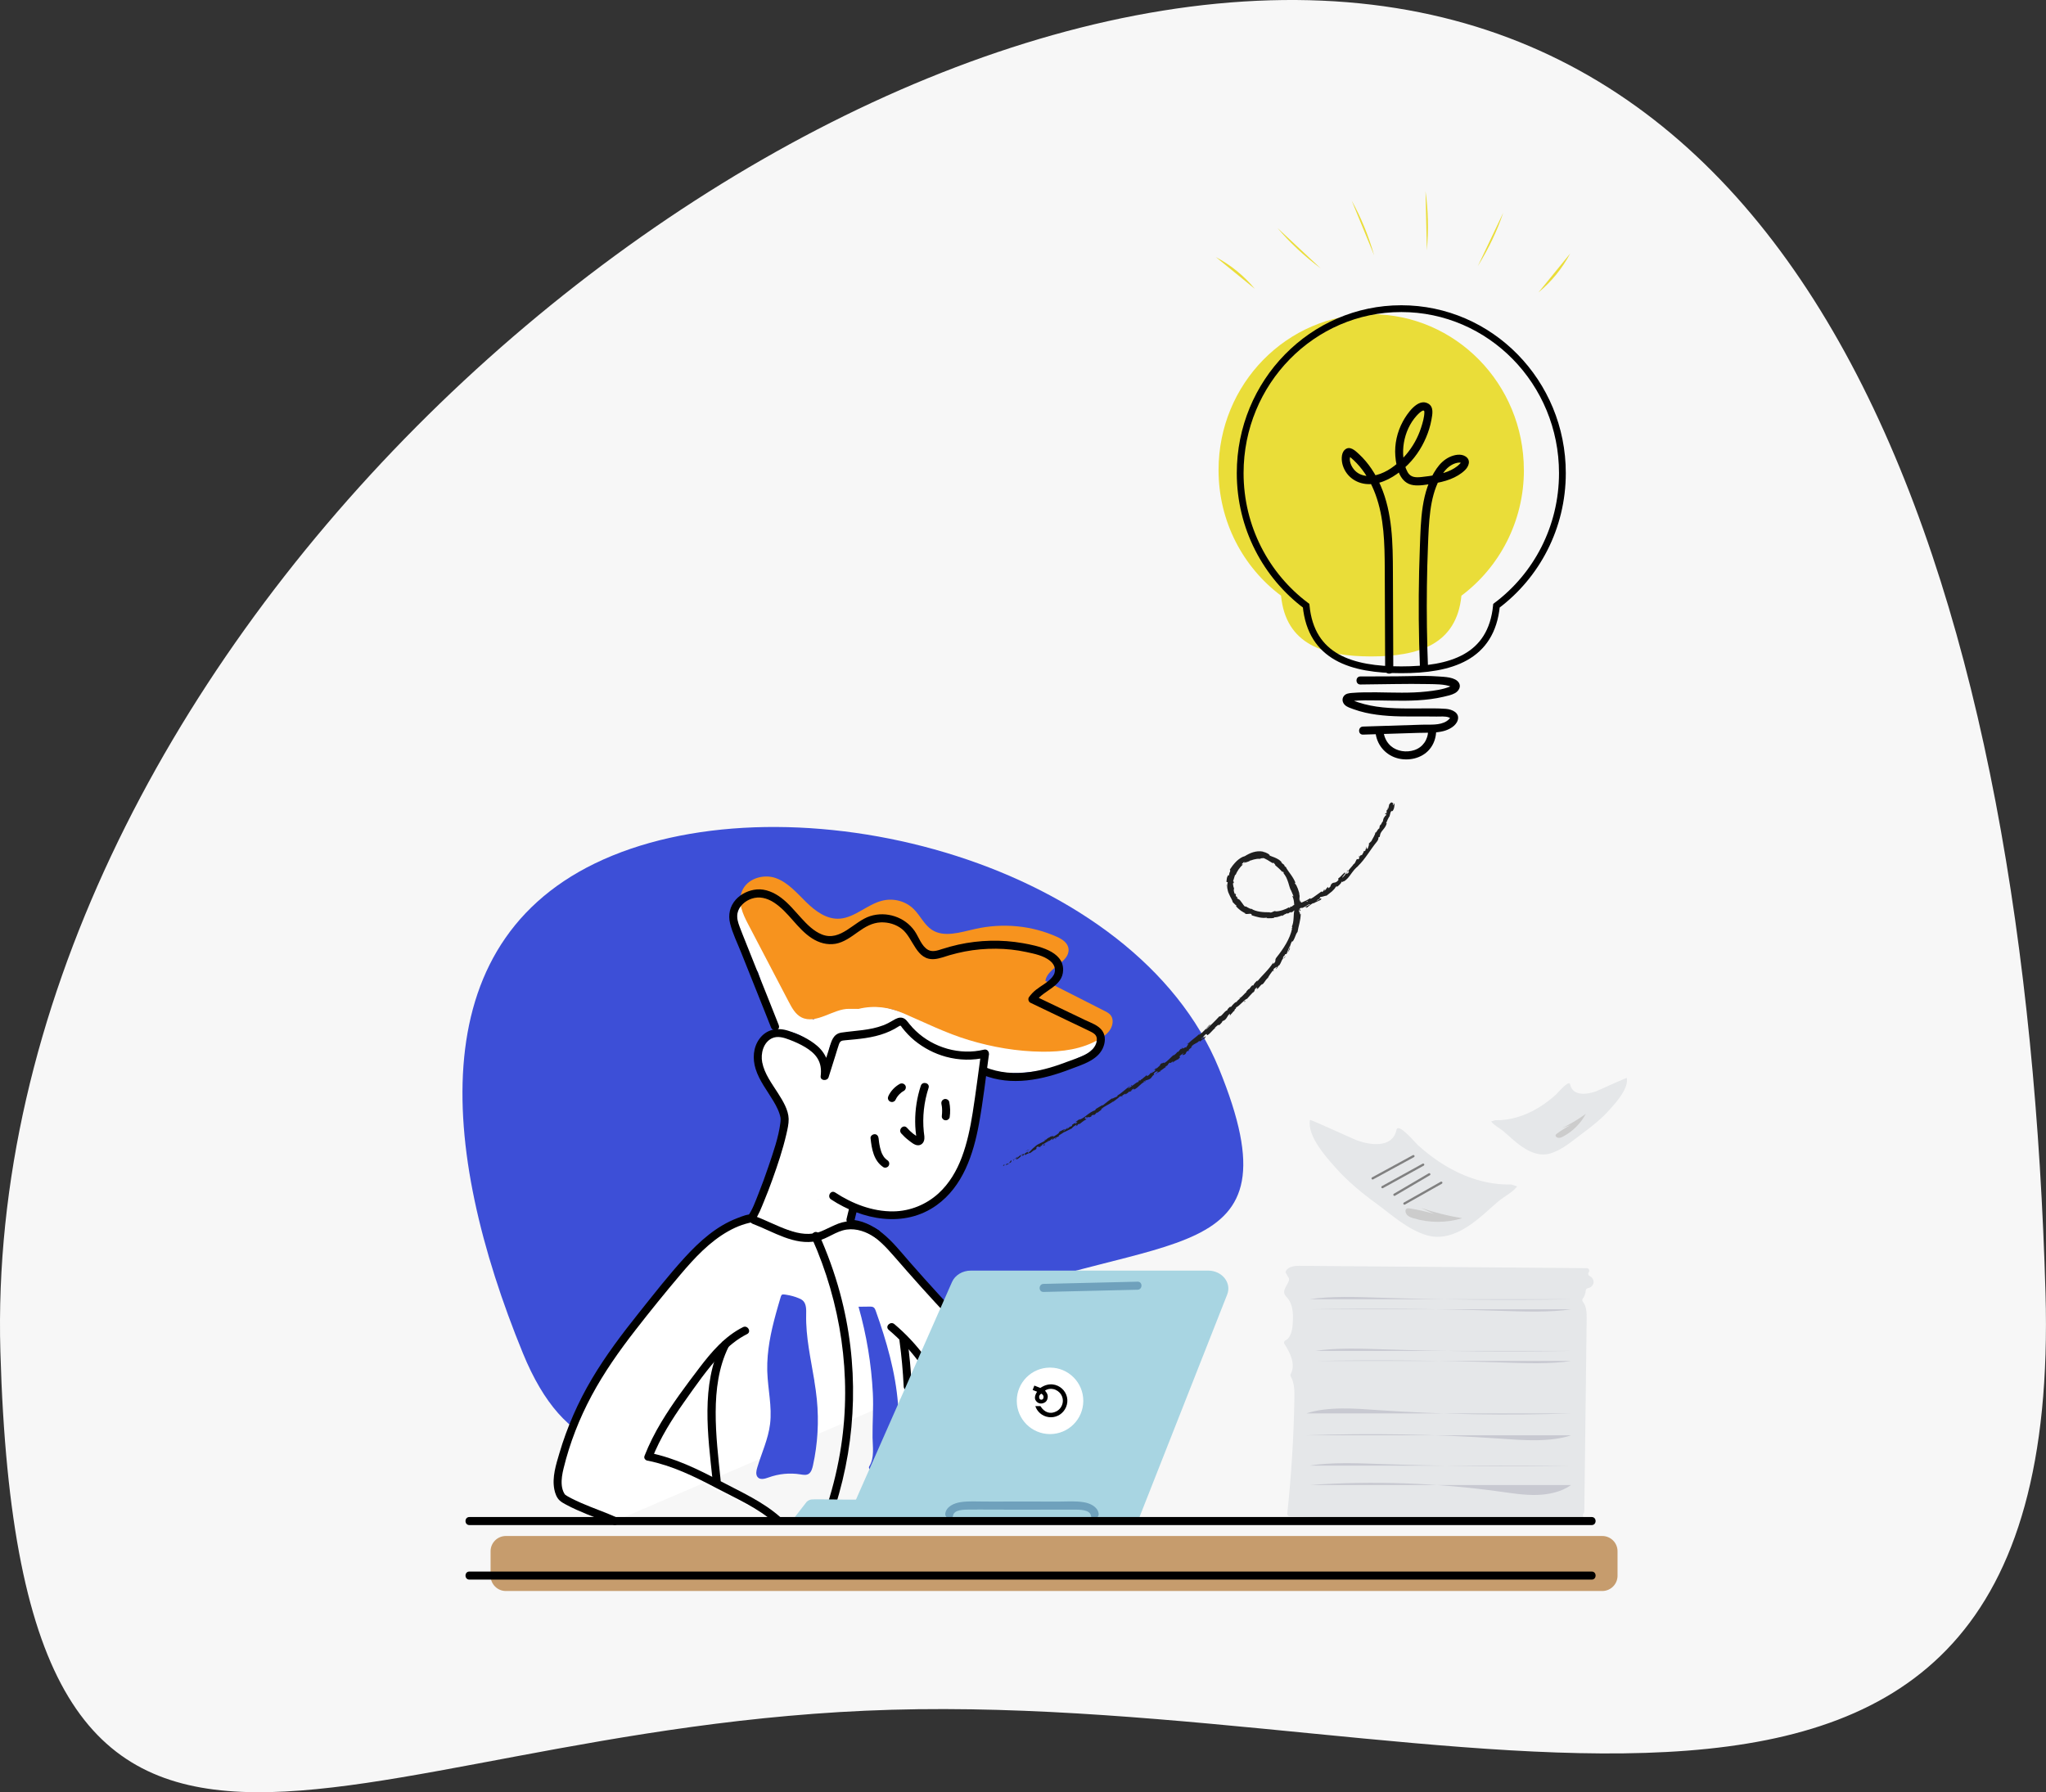<svg width="904" height="792" viewBox="0 0 904 792" fill="none" xmlns="http://www.w3.org/2000/svg">
<rect x="0" y="0" width="904" height="792" fill="#333333" stroke="none"/>
<g clip-path="url(#clip0_1_384)">
<path d="M0.166 597.288C8.741 897.947 144.373 762.677 393.898 755.562C643.422 748.447 912.362 872.181 903.787 571.521C895.212 270.862 810.768 -6.984 561.232 0.131C311.707 7.245 -8.409 296.628 0.166 597.288Z" fill="#F7F7F7"/>
<path d="M569.047 564.158C570.933 566.078 566.782 568.96 567.458 571.569C567.672 572.387 568.336 573.003 568.881 573.655C571.585 576.893 571.419 581.564 571.111 585.774C570.933 588.264 570.02 591.43 568.015 592.295C567.387 592.568 567.15 593.339 567.529 593.92C570.233 598.046 572.499 603.074 570.316 607.129C570.115 607.497 570.115 607.924 570.316 608.279C571.929 611.101 571.977 614.6 571.917 617.884C571.633 634.911 570.577 651.939 568.763 668.871C568.692 669.512 569.178 670.081 569.83 670.093C612.562 671.112 656.67 672.085 699.366 670.733C699.9 670.721 699.081 669.512 699.473 669.156C699.971 668.729 700.018 667.982 700.018 667.33C700.362 639.156 700.706 610.983 701.05 582.809C701.086 580.189 700.979 577.236 699.366 575.268C699.046 574.865 699.01 574.319 699.319 573.904C700.078 572.861 700.54 571.592 700.635 570.3C700.671 569.754 701.086 569.327 701.631 569.244C702.877 569.043 704.003 567.988 704.11 566.707C704.205 565.545 703.446 564.43 702.414 563.932C701.797 563.636 701.536 562.924 701.88 562.343L702.035 562.082C702.473 561.347 701.952 560.411 701.098 560.411L574.112 559.379C571.657 559.355 568.514 559.853 567.992 562.249" fill="#E5E7E9"/>
<path d="M578.666 656.243C606.703 654.299 635.013 655.283 662.789 659.16C668.15 659.907 673.535 660.761 678.955 660.63C684.375 660.488 689.937 659.267 694.148 656.267" fill="#C8C9D1"/>
<path d="M694.159 647.694C666.122 648.18 637.812 647.931 610.036 646.959C604.675 646.769 599.291 646.556 593.871 646.591C588.45 646.627 582.888 646.935 578.678 647.682" fill="#C8C9D1"/>
<path d="M577.29 634.259C605.671 633.287 634.313 633.785 662.422 635.718C667.842 636.097 673.298 636.524 678.789 636.453C684.28 636.382 689.902 635.765 694.171 634.271" fill="#C8C9D1"/>
<path d="M694.159 624.607C665.778 625.58 637.136 625.082 609.028 623.149C603.608 622.769 598.152 622.342 592.661 622.414C587.17 622.485 581.548 623.101 577.278 624.595" fill="#C8C9D1"/>
<path d="M581.263 601.414C608.672 600.963 636.342 601.189 663.489 602.09C668.731 602.256 673.997 602.457 679.299 602.422C684.6 602.386 690.032 602.114 694.148 601.414" fill="#C8C9D1"/>
<path d="M694.159 596.979C666.751 597.43 639.081 597.205 611.933 596.303C606.691 596.137 601.425 595.936 596.124 595.971C590.822 596.007 585.39 596.28 581.275 596.979" fill="#C8C9D1"/>
<path d="M578.666 578.588C606.703 578.138 635.013 578.363 662.789 579.264C668.15 579.43 673.535 579.632 678.955 579.596C684.375 579.56 689.937 579.288 694.148 578.588" fill="#C8C9D1"/>
<path d="M694.159 574.153C666.122 574.604 637.812 574.379 610.036 573.478C604.675 573.312 599.291 573.11 593.871 573.146C588.45 573.181 582.888 573.454 578.678 574.153" fill="#C8C9D1"/>
<path d="M658.84 495.585C660.157 497.329 662.576 498.491 664.26 499.902C666.3 501.621 668.233 503.471 670.309 505.131C674.436 508.439 679.666 511.332 685.027 509.708C690.625 508.012 694.966 503.921 699.591 500.542C703.825 497.447 707.893 494.091 711.38 490.167C714.203 486.977 719.623 480.977 718.781 476.364C718.734 476.104 706.363 481.831 705.237 482.246C701.513 483.609 695.049 484.641 693.792 479.4C693.744 479.222 693.709 479.044 693.602 478.902C692.677 477.692 688.277 482.981 687.589 483.609C685.098 485.886 682.382 487.937 679.488 489.669C673.796 493.06 667.273 495.206 660.595 495.04" fill="#E5E7E9"/>
<path d="M670.344 524.269C668.328 526.937 664.628 528.704 662.066 530.873C658.947 533.494 656.006 536.316 652.827 538.865C646.529 543.917 638.547 548.34 630.352 545.861C621.801 543.276 615.171 537.028 608.114 531.869C601.651 527.15 595.436 522.016 590.111 516.016C585.794 511.154 577.515 501.989 578.808 494.933C578.879 494.542 597.772 503.281 599.48 503.909C605.161 505.996 615.041 507.573 616.95 499.57C617.01 499.297 617.069 499.024 617.235 498.799C618.646 496.949 625.359 505.024 626.415 505.985C630.222 509.459 634.361 512.589 638.785 515.233C647.49 520.415 657.441 523.7 667.64 523.427" fill="#E5E7E9"/>
<path d="M690.139 498.538C693.827 496.748 697.35 494.625 700.671 492.23C698.417 496.463 694.883 499.996 690.649 502.238C690.151 502.498 689.629 502.747 689.06 502.819C688.49 502.89 687.885 502.724 687.518 502.297C687.399 502.166 687.316 502 687.304 501.823C687.292 501.443 687.625 501.159 687.921 500.945C689.842 499.558 691.859 498.277 693.946 497.139" fill="#CCCCCC"/>
<path d="M627.873 533.779C633.792 535.818 639.888 537.348 646.067 538.344C639.069 540.478 631.431 540.478 624.434 538.332C623.604 538.083 622.774 537.786 622.097 537.253C621.421 536.719 620.923 535.877 620.994 535.024C621.018 534.763 621.101 534.49 621.279 534.288C621.671 533.862 622.335 533.921 622.904 534.004C626.486 534.585 630.032 535.379 633.519 536.387" fill="#CCCCCC"/>
<path d="M606.478 520.735L624.505 510.917" stroke="#808080" stroke-miterlimit="10" stroke-linecap="round"/>
<path d="M610.819 524.601L628.81 514.676" stroke="#808080" stroke-miterlimit="10" stroke-linecap="round"/>
<path d="M616.12 527.968L631.503 518.933" stroke="#808080" stroke-miterlimit="10" stroke-linecap="round"/>
<path d="M620.532 531.858L636.816 522.656" stroke="#808080" stroke-miterlimit="10" stroke-linecap="round"/>
<path d="M538.579 472.214C575.558 562.58 511.976 542.518 427.058 577.26C342.14 612.003 268.026 688.377 231.046 598.023C194.067 507.656 185.646 412.855 270.564 378.113C355.483 343.37 501.599 381.86 538.579 472.214Z" fill="#3D4FD7"/>
<path d="M481.816 459.135C481.579 459.301 481.377 459.515 481.223 459.764C481.211 459.764 481.188 459.764 481.176 459.764C480.476 459.764 480.002 460.096 479.729 460.558C477.298 461.424 474.997 462.562 472.447 463.06C469.553 463.629 466.576 463.653 463.647 463.665C455.404 463.701 446.876 463.843 438.871 461.578C437.151 461.092 435.443 460.487 433.652 460.392C433 460.357 432.324 460.38 431.743 460.108C431.34 459.918 431.008 459.61 430.664 459.349C427.948 457.262 423.82 456.705 420.725 455.163C419.634 454.618 418.495 454.274 417.345 453.918C399.994 448.487 378.017 436.286 360.891 449.092C360.381 449.472 359.978 449.934 359.657 450.456C359.349 450.408 359.041 450.349 358.744 450.254C356.159 449.448 353.537 448.499 351.901 446.223C348.556 441.551 346.232 435.859 343.456 430.808C341.689 427.594 340.017 424.322 338.451 421.002C337.669 419.342 336.91 417.67 336.174 415.986C335.842 415.215 335.581 414.077 335.083 413.413C334.941 413.235 333.85 412.417 333.862 412.44C333.34 410.164 332.201 408.112 331.739 405.8C331.276 403.476 330.766 401.389 329.284 399.48C328.572 398.567 326.995 398.935 326.485 399.836C325.453 401.698 325.453 404.342 325.56 406.417C325.678 408.729 326.141 411.029 326.817 413.247C327.516 415.512 328.477 417.658 329.485 419.804C330.505 421.998 331.454 424.262 332.687 426.337C332.83 426.575 333.031 426.752 333.257 426.895C333.257 427.203 333.34 427.488 333.494 427.76C333.921 428.341 334.372 428.911 334.87 429.444C335.475 431.33 336.127 433.203 336.613 435.112C336.008 435.669 335.878 436.547 336.257 437.294C336.945 438.622 337.645 439.962 338.238 441.337C338.772 442.582 339.175 443.887 339.578 445.167C340.385 447.693 341.286 450.147 342.911 452.246C341.82 453.183 342.187 455.424 344.014 455.4C351.925 455.27 359.385 459.752 363.037 466.748C363.88 468.349 366.346 467.554 366.358 465.847C366.358 464.424 366.299 462.776 367.082 461.519C367.876 460.238 369.572 459.574 370.853 458.886C373.83 457.298 376.843 456.207 380.187 455.744C383.377 455.305 386.615 455.175 389.746 454.392C391.3 454.001 392.747 453.361 394.218 452.744C395.712 452.116 397.23 451.487 398.843 451.985C399.341 452.139 399.768 452.068 400.112 451.879C400.254 452.116 400.48 452.341 400.812 452.507C401.405 452.804 401.974 453.124 402.555 453.444C402.626 454.025 402.935 454.558 403.492 454.819C403.433 455.199 403.468 455.59 403.718 455.91C403.812 456.029 403.919 456.135 403.99 456.266C404.026 456.301 404.073 456.325 404.109 456.361C406.137 458.697 409.173 460.096 411.996 461.246C412.304 461.376 412.613 461.483 412.933 461.59C413.158 461.993 413.538 462.313 414.012 462.467C415.115 462.823 416.218 463.048 417.345 463.226C417.487 463.867 417.926 464.459 418.59 464.566C422.978 465.266 427.39 465.242 431.814 465.206C432.882 465.206 433.949 465.195 435.016 465.206C435.265 465.206 435.514 465.206 435.764 465.206C435.87 465.206 436.345 465.278 436.285 465.183C436.511 465.361 436.855 465.728 436.89 465.918C436.985 466.345 436.226 467.436 436.048 467.91C435.681 468.847 435.538 469.855 435.609 470.851C435.681 471.799 436.368 472.617 437.377 472.629C437.626 473.175 438.136 473.602 438.895 473.649C440.116 473.708 441.326 473.732 442.548 473.756C443.461 474.088 444.493 474.183 445.572 474.194C450.814 474.266 456.044 473.803 461.215 472.973C464.702 472.736 468.675 472.036 471.154 469.606C471.19 469.606 471.225 469.606 471.261 469.617C471.581 469.617 471.878 469.534 472.162 469.38C472.198 469.368 472.233 469.345 472.269 469.333C472.364 469.285 472.423 469.191 472.494 469.119C472.897 469.06 473.301 468.989 473.68 468.859C474.38 468.621 475.08 468.301 475.673 467.863C475.768 467.815 475.827 467.72 475.898 467.649C477.523 467.068 479.124 466.392 480.607 465.562C481.306 465.171 481.899 464.673 482.374 464.021C482.374 464.009 482.386 463.997 482.397 463.985C483.168 463.867 483.619 463.333 483.761 462.693C484.283 462.171 484.651 461.507 484.627 460.748C484.58 459.384 483.026 458.329 481.804 459.159L481.816 459.135Z" fill="white"/>
<path d="M271.738 672.168C268.928 670.875 249.738 663.915 248.042 661.318C245.468 657.37 246.31 652.176 247.485 647.611C250.307 636.571 254.47 625.888 259.855 615.845C268.489 599.73 280.135 585.466 291.711 571.308C302.634 557.956 314.98 541.64 331.928 538.379C334.976 539.506 337.965 540.893 340.93 542.209C348.177 545.399 355.257 548.067 362.551 544.913C365.386 543.691 368.019 541.96 371.007 541.178C376.19 539.814 381.788 541.51 386.248 544.474C390.707 547.438 394.241 551.565 397.752 555.608C407.086 566.363 416.681 576.904 426.525 587.209C430.711 591.584 434.755 596.197 439.144 600.359" fill="white"/>
<path d="M272.64 670.638C267.433 668.279 261.978 666.464 256.735 664.152C255.312 663.524 253.889 662.871 252.501 662.16C251.98 661.887 251.458 661.615 250.948 661.318C250.746 661.2 250.544 661.081 250.343 660.951C250.236 660.879 249.608 660.417 249.88 660.654C249.762 660.559 249.643 660.464 249.536 660.346C249.489 660.287 249.323 660.097 249.501 660.322C249.797 660.69 249.275 659.907 249.228 659.824C248.647 658.757 248.327 657.547 248.208 656.338C247.959 653.789 248.433 651.239 249.038 648.785C251.754 637.651 255.988 626.848 261.396 616.758C266.876 606.525 273.6 596.991 280.717 587.837C287.216 579.466 293.905 571.213 300.748 563.126C306.868 555.905 313.522 548.707 321.871 544.035C323.792 542.956 325.785 542.031 327.86 541.32C328.94 540.952 330.031 540.632 331.146 540.371C331.857 540.205 331.893 540.217 332.533 540.514C333.269 540.846 334.028 541.106 334.775 541.427C340.219 543.751 345.627 546.68 351.521 547.711C354.297 548.197 357.084 548.257 359.847 547.664C362.61 547.071 365.101 545.672 367.639 544.427C370.177 543.182 372.573 542.411 375.324 542.494C377.934 542.577 380.507 543.371 382.832 544.533C387.695 546.988 391.442 551.067 394.977 555.11C398.974 559.687 402.958 564.264 407.027 568.782C415.103 577.77 423.429 586.533 431.707 595.343C433.724 597.489 435.775 599.6 437.91 601.639C439.571 603.216 442.085 600.702 440.425 599.125C436.024 594.928 431.992 590.375 427.805 585.975C423.619 581.576 419.076 576.738 414.783 572.055C410.49 567.371 406.125 562.497 401.879 557.636C398.048 553.26 394.384 548.577 389.818 544.913C385.619 541.545 380.578 539.031 375.099 538.937C372.348 538.889 369.75 539.577 367.248 540.691C364.567 541.889 362.065 543.49 359.183 544.166C353.051 545.589 346.825 542.873 341.333 540.442C338.582 539.221 335.83 537.834 332.972 536.873C330.837 536.15 327.766 537.549 325.737 538.32C316.593 541.806 309.133 548.506 302.61 555.632C295.447 563.458 288.876 571.901 282.258 580.189C274.822 589.497 267.623 599.031 261.539 609.287C255.419 619.603 250.556 630.666 247.164 642.18C245.658 647.267 243.867 652.84 244.923 658.188C245.255 659.895 245.955 661.864 247.271 663.073C248.113 663.844 249.169 664.413 250.165 664.947C256.059 668.089 262.44 670.354 268.643 672.808C269.141 673.01 269.639 673.199 270.137 673.401C270.208 673.437 270.766 673.662 270.564 673.579C270.351 673.484 270.813 673.686 270.873 673.709C272.948 674.646 274.751 671.587 272.664 670.638H272.64Z" fill="black"/>
<path d="M286.741 643.781C297.427 645.915 307.295 650.658 316.736 655.686C325.844 660.547 336.222 665.041 343.788 671.931" fill="white"/>
<path d="M286.279 645.5C297.048 647.694 306.856 652.484 316.498 657.583C325.417 662.29 334.965 666.381 342.531 673.199C344.227 674.729 346.754 672.215 345.046 670.686C337.218 663.642 327.505 659.373 318.289 654.512C308.386 649.283 298.258 644.326 287.216 642.073C284.986 641.623 284.025 645.05 286.267 645.5H286.279Z" fill="black"/>
<path d="M286.516 643.781C291.545 630.915 299.882 619.675 308.125 608.6C314.055 600.631 320.341 592.367 329.201 588.015" fill="white"/>
<path d="M288.224 644.255C291.711 635.421 296.811 627.323 302.266 619.592C307.39 612.347 312.549 604.853 318.645 598.378C321.99 594.833 325.714 591.738 330.09 589.545C332.142 588.525 330.339 585.454 328.299 586.473C320.282 590.481 314.387 597.406 309.05 604.414C303.132 612.192 297.226 620.066 292.185 628.449C289.327 633.204 286.825 638.149 284.796 643.307C283.954 645.441 287.394 646.366 288.224 644.255Z" fill="black"/>
<path d="M320.353 594.311C311.565 611.849 314.601 634.84 316.629 654.132L320.353 594.311Z" fill="white"/>
<path d="M318.823 593.41C309.56 612.133 312.763 634.176 314.85 654.132C315.087 656.385 318.645 656.409 318.408 654.132C317.364 644.137 316.178 634.129 316.214 624.062C316.249 614.22 317.483 604.129 321.895 595.212C322.903 593.173 319.843 591.359 318.823 593.422V593.41Z" fill="black"/>
<path d="M393.909 586.414C404.085 594.952 412.02 605.742 416.847 617.635L393.909 586.414Z" fill="white"/>
<path d="M392.652 587.671C402.401 595.9 410.288 606.276 415.139 618.097C415.993 620.184 419.444 619.271 418.566 617.149C413.478 604.746 405.414 593.79 395.166 585.145C393.423 583.675 390.897 586.177 392.652 587.659V587.671Z" fill="black"/>
<path d="M370.26 528.3C369.537 528.336 368.849 528.49 368.22 528.739C366.631 528.206 364.852 528.277 363.417 529.225C362.765 529.652 362.089 529.96 361.401 530.198C360.488 529.427 359.254 528.941 357.724 528.941C355.826 528.941 354.403 529.676 353.454 530.767C353.194 530.767 352.944 530.779 352.695 530.802C351.747 529.771 350.359 529.083 348.533 529.083C347.548 529.083 346.694 529.285 345.959 529.628C345.224 529.285 344.37 529.083 343.385 529.083C343.018 529.083 342.662 529.119 342.33 529.178C341.203 529.107 340.159 529.451 339.27 530.032C332.047 530.257 331.928 541.296 338.938 541.854C339.637 542.162 340.444 542.352 341.369 542.352C341.879 542.352 342.353 542.292 342.804 542.197C344.559 542.873 346.457 543.383 348.426 543.727C350.774 544.664 353.17 545.411 355.696 545.861C357.333 546.146 359.088 545.861 360.499 545.055C361.934 545.138 363.405 544.723 364.579 543.893C365.611 544.201 366.738 544.296 367.734 543.917C369.774 543.146 371.672 542.375 373.285 540.869C375.135 539.138 376.155 536.755 376.226 534.229C376.309 531.122 373.439 528.158 370.296 528.3H370.26Z" fill="white"/>
<path d="M331.928 538.391C332.047 538.237 332.177 538.059 332.308 537.846C332.64 537.324 333.031 536.624 333.446 535.771C338.155 526.356 347.69 498.74 346.599 493.593C345.603 488.886 342.757 484.831 340.147 480.799C337.538 476.768 335 472.404 334.787 467.602C334.561 462.799 337.42 457.523 342.14 456.622C344.903 456.088 347.714 457.096 350.323 458.151C355.921 460.404 361.946 463.523 363.903 469.238C364.615 471.301 364.686 473.436 364.378 475.558C365.86 470.839 367.343 466.108 368.825 461.388C369.145 460.369 369.513 459.29 370.379 458.661C371.102 458.139 372.051 458.033 372.941 457.962C380.768 457.274 388.964 456.61 395.593 452.388C396.435 451.855 397.408 451.238 398.357 451.535C399.009 451.748 399.448 452.329 399.863 452.886C407.845 463.463 422.29 468.787 435.218 465.574C434.245 472.606 433.285 479.637 432.312 486.669C429.739 505.309 425.552 526.771 406.101 534.846C393.66 540.004 378.883 535.676 368.09 528.502" fill="white"/>
<path d="M333.458 539.292C335.249 536.85 336.376 533.755 337.526 530.98C338.855 527.802 340.076 524.589 341.239 521.352C343.611 514.759 345.864 508.06 347.441 501.23C347.94 499.048 348.509 496.724 348.461 494.471C348.366 490.463 345.864 486.431 343.788 483.159C341.049 478.831 337.752 474.55 336.767 469.416C336.032 465.598 337.254 460.724 341.001 458.863C343.528 457.618 346.398 458.543 348.853 459.479C351.308 460.416 353.573 461.436 355.755 462.74C357.783 463.961 359.752 465.479 361.069 467.495C362.67 469.949 362.966 472.712 362.599 475.57C362.326 477.621 365.516 477.87 366.097 476.044C367.129 472.772 368.149 469.499 369.181 466.238C369.679 464.661 370.13 463.06 370.675 461.495C371.221 459.93 371.921 459.847 373.451 459.705C379.416 459.171 385.536 458.685 391.181 456.539C392.557 456.017 393.909 455.412 395.202 454.701C395.783 454.381 396.341 453.989 396.922 453.669C397.005 453.622 397.645 453.207 397.835 453.254C398.12 453.337 398.416 453.906 398.594 454.143C400.231 456.207 401.998 458.116 404.038 459.788C408.106 463.12 412.838 465.598 417.914 466.985C423.714 468.574 429.833 468.704 435.68 467.305L433.486 465.112C432.265 474.005 431.162 482.922 429.762 491.779C428.707 498.419 427.343 505.048 424.983 511.356C422.741 517.356 419.432 523.024 414.676 527.364C409.232 532.32 402.14 535.213 394.775 535.32C385.572 535.45 376.582 531.964 368.979 526.96C367.058 525.704 365.279 528.775 367.188 530.032C381.017 539.126 399.543 542.826 413.81 532.605C425.445 524.269 430.083 510.111 432.549 496.617C434.4 486.503 435.538 476.234 436.938 466.048C437.116 464.72 436.19 463.511 434.744 463.855C424.117 466.416 412.47 463.06 404.595 455.531C403.646 454.63 402.757 453.669 401.927 452.661C401.025 451.57 400.266 450.266 398.831 449.827C397.396 449.388 395.937 450.1 394.692 450.859C393.257 451.724 391.798 452.507 390.233 453.1C384.255 455.377 378.04 455.377 371.802 456.313C368.019 456.882 367.331 460.238 366.346 463.369C365.125 467.27 363.891 471.183 362.67 475.084L366.168 475.558C366.844 470.4 365.03 465.598 361.092 462.206C357.487 459.088 352.814 456.965 348.307 455.507C343.445 453.93 338.617 454.843 335.522 459.1C332.735 462.942 332.474 467.922 333.85 472.333C335.498 477.645 339.021 481.997 341.808 486.728C343.16 489.016 344.429 491.483 344.903 494.127C344.832 493.7 344.915 494.506 344.903 494.779C344.903 495.289 344.844 495.799 344.785 496.297C344.002 502.57 341.618 509.316 339.543 515.459C338.155 519.561 336.672 523.652 335.059 527.672C333.755 530.945 332.486 534.632 330.387 537.502C329.035 539.352 332.118 541.13 333.458 539.292Z" fill="black"/>
<path d="M375.775 539.055L376.831 534.727L375.775 539.055Z" fill="white"/>
<path d="M377.495 539.529C377.851 538.083 378.206 536.636 378.55 535.201C378.657 534.751 378.61 534.241 378.372 533.826C378.159 533.458 377.732 533.103 377.305 533.008C376.854 532.901 376.344 532.925 375.929 533.186C375.55 533.435 375.218 533.79 375.111 534.253C374.755 535.699 374.399 537.146 374.055 538.581C373.949 539.031 373.996 539.541 374.233 539.956C374.447 540.324 374.874 540.68 375.301 540.775C375.751 540.881 376.261 540.858 376.677 540.597C377.056 540.348 377.388 539.992 377.495 539.529Z" fill="black"/>
<path d="M332.64 540.858C341.666 544.225 350.952 550.593 361.021 548.423C365.635 547.427 369.394 544.023 374.091 543.359C378.503 542.731 382.891 544.403 386.532 546.774C388.454 548.031 390.244 544.948 388.323 543.703C384.552 541.249 380.08 539.565 375.526 539.684C370.699 539.814 367.034 542.435 362.729 544.178C358.009 546.087 353.051 545.245 348.39 543.608C343.338 541.842 338.594 539.304 333.589 537.431C331.442 536.624 330.517 540.063 332.64 540.858Z" fill="black"/>
<path d="M402.864 612.785C402.496 605.623 401.82 598.497 400.847 591.394C400.717 590.446 399.495 589.924 398.653 590.149C397.621 590.434 397.278 591.382 397.408 592.343C398.333 599.125 398.95 605.943 399.294 612.785C399.412 615.062 402.97 615.074 402.852 612.785H402.864Z" fill="black"/>
<path d="M707.941 678.772H223.503C219.776 678.772 216.755 681.793 216.755 685.519V696.333C216.755 700.06 219.776 703.08 223.503 703.08H707.941C711.668 703.08 714.689 700.06 714.689 696.333V685.519C714.689 681.793 711.668 678.772 707.941 678.772Z" fill="#C69C6D"/>
<path d="M207.397 698.041C272.059 698.041 336.732 698.041 401.393 698.041C466.054 698.041 530.063 698.041 594.404 698.041C630.696 698.041 666.988 698.041 703.28 698.041C705.569 698.041 705.569 694.484 703.28 694.484C638.619 694.484 573.945 694.484 509.284 694.484C444.623 694.484 380.614 694.484 316.273 694.484C279.981 694.484 243.689 694.484 207.397 694.484C205.108 694.484 205.108 698.041 207.397 698.041Z" fill="black"/>
<path d="M422.872 669.713C423.31 667.093 427.853 667.128 429.798 667.105C433.19 667.057 436.582 667.105 439.974 667.105C446.865 667.105 453.767 667.105 460.658 667.116C462.947 667.116 462.947 663.559 460.658 663.559C452.783 663.559 444.896 663.559 437.021 663.547C433.451 663.547 429.75 663.287 426.216 663.808C423.465 664.223 419.954 665.658 419.444 668.765C419.076 671.006 422.504 671.966 422.872 669.713Z" fill="#6FA1BC"/>
<path d="M375.159 445.819C368.292 445.665 360.689 452.839 354.142 449.602C351.486 448.286 349.908 445.416 348.485 442.689C342.472 431.199 336.459 419.709 330.458 408.219C328.216 403.939 325.927 398.911 327.73 394.085C329.936 388.156 337.396 386.105 342.78 388.038C348.165 389.97 352.079 394.619 356.206 398.662C360.333 402.705 365.398 406.464 371.221 405.954C377.708 405.397 383.211 399.741 389.604 398.069C394.668 396.741 400.112 398.152 403.729 401.745C406.6 404.591 408.367 408.67 411.711 410.875C417.084 414.421 424.307 411.99 430.782 410.531C443.105 407.757 455.914 408.99 467.039 414.017C469.375 415.073 471.913 416.697 472.127 419.46C472.577 425.365 462.84 427.499 461.868 433.452C470.597 437.887 479.338 442.321 488.067 446.744C489.134 447.278 490.237 447.859 490.913 448.879C492.016 450.515 491.719 452.969 490.628 454.796C489.549 456.622 487.817 457.926 486.062 458.993C478.246 463.76 469.138 464.851 460.444 464.756C449.367 464.637 438.48 462.752 428.031 459.598C417.962 456.562 408.746 451.926 399.14 447.776C393.02 445.132 386.366 444.112 379.321 445.843" fill="#F7931E"/>
<path d="M406.837 479.839C405.165 484.949 404.322 490.344 404.358 495.716C404.358 497.044 404.429 498.36 404.548 499.676C404.607 500.34 404.69 500.992 404.773 501.645C404.785 501.751 404.821 502.89 404.868 502.925C405.01 503.044 403.777 503.755 405.295 502.771C405.959 502.344 405.485 502.415 405.022 502.107C404.512 501.775 404.014 501.431 403.528 501.052C402.508 500.245 401.583 499.344 400.729 498.372C399.199 496.664 396.696 499.178 398.215 500.886C399.234 502.024 400.337 503.056 401.559 503.981C402.638 504.811 403.978 505.973 405.39 506.103C406.718 506.222 407.833 505.392 408.236 504.135C408.663 502.807 408.307 501.431 408.165 500.091C407.513 493.558 408.248 487.001 410.276 480.752C410.988 478.57 407.548 477.633 406.849 479.803L406.837 479.839Z" fill="black"/>
<path d="M397.538 478.997C395.404 480.194 393.589 482.08 392.545 484.309C392.344 484.748 392.237 485.198 392.367 485.684C392.486 486.099 392.794 486.55 393.186 486.752C393.601 486.965 394.099 487.084 394.562 486.929C394.977 486.799 395.427 486.526 395.629 486.111C395.949 485.424 396.352 484.771 396.815 484.167L396.542 484.522C397.088 483.823 397.716 483.194 398.416 482.649L398.06 482.922C398.475 482.601 398.902 482.329 399.353 482.068C400.171 481.617 400.504 480.432 399.994 479.637C399.484 478.843 398.428 478.511 397.562 478.997H397.538Z" fill="black"/>
<path d="M415.969 487.902C416.064 488.341 416.135 488.779 416.194 489.218L416.135 488.744C416.313 490.178 416.313 491.625 416.135 493.06L416.194 492.586C416.194 492.657 416.171 492.728 416.159 492.811C416.088 493.309 416.076 493.736 416.337 494.186C416.55 494.554 416.977 494.91 417.404 495.004C417.855 495.111 418.365 495.087 418.78 494.827C419.136 494.589 419.539 494.21 419.598 493.759C419.93 491.471 419.883 489.23 419.409 486.953C419.219 486.04 418.092 485.424 417.214 485.708C416.254 486.016 415.767 486.918 415.969 487.902Z" fill="black"/>
<path d="M384.647 502.996C385.145 507.704 386.01 512.909 390.244 515.755C391.015 516.277 392.249 515.933 392.676 515.115C393.15 514.214 392.866 513.229 392.035 512.684C391.929 512.613 391.822 512.53 391.715 512.459C391.49 512.293 392.012 512.72 391.644 512.399C391.466 512.245 391.3 512.091 391.134 511.925C390.968 511.759 390.826 511.581 390.671 511.415C390.458 511.166 390.731 511.522 390.624 511.344C390.565 511.261 390.505 511.178 390.446 511.095C390.173 510.692 389.936 510.253 389.723 509.815C389.663 509.696 389.616 509.577 389.557 509.459C389.45 509.21 389.651 509.708 389.557 509.447C389.462 509.186 389.367 508.949 389.284 508.7C388.964 507.739 388.738 506.755 388.56 505.771C388.513 505.522 388.477 505.285 388.442 505.036C388.43 504.941 388.335 504.253 388.382 504.609C388.311 504.075 388.252 503.542 388.193 502.996C388.098 502.072 387.445 501.17 386.414 501.218C385.536 501.253 384.528 502 384.635 502.996H384.647Z" fill="black"/>
<path d="M344.121 453.1C340.847 444.764 337.503 436.464 334.182 428.152C332.498 423.942 330.814 419.733 329.141 415.523C328.359 413.555 327.552 411.587 326.817 409.607C326.081 407.626 325.453 405.658 325.844 403.607C326.449 400.488 329.165 398.128 332.071 397.144C335.486 395.982 338.819 396.848 341.808 398.733C348.438 402.931 352.15 410.413 358.792 414.67C361.887 416.662 365.469 417.681 369.145 417.065C372.822 416.448 376.084 413.994 379.143 411.812C382.203 409.63 385.358 407.745 389.213 407.603C392.534 407.484 395.937 408.48 398.547 410.567C403.646 414.634 404.773 424.583 412.98 423.824C415.257 423.61 417.392 422.733 419.563 422.104C421.733 421.476 423.986 420.93 426.24 420.492C430.794 419.614 435.431 419.211 440.057 419.247C444.682 419.282 449.011 419.757 453.388 420.693C456.969 421.464 461.12 422.258 464.038 424.654C466.374 426.563 466.884 429.456 464.892 431.839C462.899 434.223 460.077 435.539 457.752 437.389C456.542 438.349 455.511 439.428 454.621 440.685C454.099 441.42 454.443 442.725 455.262 443.116C461.144 445.938 467.027 448.748 472.898 451.57C475.756 452.934 478.626 454.274 481.461 455.673C482.492 456.183 483.702 456.74 484.271 457.784C484.841 458.827 484.663 460.131 484.271 461.21C482.575 465.847 476.112 467.448 471.996 469.036C466.54 471.147 460.883 472.914 455.072 473.732C448.323 474.681 441.516 474.147 435.171 471.574C433.048 470.708 432.122 474.147 434.222 475.001C446.841 480.135 460.682 477.194 472.945 472.463C477.985 470.519 484.651 468.681 487.189 463.38C488.351 460.95 488.66 457.938 487.094 455.602C485.398 453.076 482.03 452.009 479.421 450.764C471.961 447.195 464.501 443.614 457.041 440.045L457.681 442.476C461.251 437.424 469.577 435.978 469.731 428.673C469.909 420.183 458.25 417.919 451.976 416.804C442.512 415.132 432.787 415.381 423.405 417.444C420.974 417.978 418.602 418.654 416.23 419.401C414.273 420.029 412.008 420.847 410.063 419.757C407.121 418.108 405.947 414.029 404.109 411.397C399.78 405.207 391.62 402.551 384.433 404.852C377.246 407.152 371.446 416.223 363.168 412.962C359.539 411.527 356.621 408.551 354.047 405.729C351.177 402.599 348.544 399.302 345.129 396.729C342.093 394.441 338.238 392.71 334.36 393.053C330.885 393.362 327.433 394.951 325.085 397.571C322.452 400.524 321.646 404.271 322.583 408.089C323.662 412.44 325.773 416.685 327.433 420.847C330.991 429.776 334.585 438.693 338.131 447.622C338.985 449.756 339.827 451.902 340.669 454.049C341.511 456.195 344.939 455.234 344.097 453.1H344.121Z" fill="black"/>
<path d="M386.295 578.007C386.165 577.865 385.999 577.734 385.809 577.64C385.323 577.391 384.73 577.391 384.172 577.402C382.559 577.426 380.946 577.438 379.333 577.462C382.879 589.971 385.002 602.778 385.655 615.643C385.987 622.188 385.453 628.686 385.524 635.208C385.572 639.299 386.449 644.16 384.101 647.955C383.544 648.844 384.445 649.887 385.584 649.65C390.6 648.595 394.633 646.223 395.878 641.54C397.657 634.852 397.289 627.251 396.768 620.457C395.688 606.43 391.715 592.675 386.936 579.276C386.781 578.837 386.592 578.363 386.271 578.007H386.295Z" fill="#3D4FD7"/>
<path d="M358.732 547.142C371.541 575.837 376.368 607.912 371.648 639.038C370.32 647.789 368.28 656.409 365.587 664.84C364.888 667.022 368.327 667.958 369.015 665.788C378.764 635.243 379.523 602.315 371.138 571.355C368.73 562.45 365.564 553.77 361.804 545.34C360.867 543.253 357.807 545.055 358.732 547.13V547.142Z" fill="black"/>
<path d="M359.835 610.26C358.246 600.501 355.981 590.837 356.194 580.948C356.242 578.837 356.301 576.442 354.961 574.972C354.391 574.355 353.644 573.999 352.909 573.691C352.031 573.323 351.13 573.015 350.217 572.766C349.303 572.517 348.378 572.316 347.441 572.173C347.003 572.102 346.54 572.031 346.089 572.019C345.84 572.019 345.579 572.055 345.378 572.256C345.176 572.458 345.093 572.731 344.998 572.991C344.856 573.43 344.725 573.881 344.595 574.331C344.298 575.351 344.002 576.359 343.705 577.379C343.409 578.398 343.124 579.418 342.84 580.45C342.555 581.481 342.282 582.501 342.021 583.533C341.76 584.564 341.511 585.596 341.262 586.628C341.013 587.659 340.8 588.703 340.586 589.734C340.373 590.766 340.183 591.809 340.005 592.865C339.827 593.92 339.673 594.952 339.543 596.007C339.412 597.062 339.294 598.106 339.211 599.161C339.127 600.216 339.056 601.272 339.021 602.327C338.985 603.382 338.973 604.449 338.997 605.505C338.997 605.766 339.009 606.015 339.021 606.275C339.282 613.947 341.179 621.619 340.254 629.232C339.436 635.967 336.495 642.109 334.573 648.559C334.182 649.876 333.862 651.453 334.609 652.567C335.676 654.144 337.858 653.528 339.531 652.923C344.073 651.263 348.948 650.789 353.68 651.548C354.913 651.749 356.253 651.998 357.321 651.299C358.448 650.552 358.886 648.998 359.207 647.563C361.294 638.077 361.875 628.164 360.914 618.453C360.642 615.726 360.262 612.999 359.811 610.295L359.835 610.26Z" fill="#3D4FD7"/>
<path d="M502.844 671.99H377.554C375.894 671.99 374.755 670.508 375.36 669.132L420.63 566.529C421.97 563.494 425.267 561.49 428.944 561.49H533.799C539.954 561.49 544.26 566.897 542.22 572.055L502.844 671.99Z" fill="#A8D5E2"/>
<path d="M356.408 663.678C357.107 662.99 358.044 662.611 359.029 662.587C362.622 662.516 371.055 662.682 372.383 662.682H419.622C422.397 662.682 424.33 663.132 423.417 663.559L406.457 671.456C405.947 671.694 405.39 671.824 404.821 671.824L349.968 672.002" fill="#A8D5E2"/>
<path d="M463.943 633.738C472.059 633.738 478.638 627.16 478.638 619.046C478.638 610.932 472.059 604.355 463.943 604.355C455.828 604.355 449.249 610.932 449.249 619.046C449.249 627.16 455.828 633.738 463.943 633.738Z" fill="white"/>
<path d="M485.41 668.777C484.912 665.777 481.567 664.294 478.887 663.856C475.27 663.251 471.474 663.547 467.821 663.559C459.946 663.559 452.059 663.559 444.184 663.571C441.895 663.571 441.895 667.128 444.184 667.128C451.075 667.128 457.978 667.128 464.868 667.116C468.177 667.116 471.474 667.081 474.783 667.116C476.776 667.14 481.532 667.033 481.982 669.737C482.35 671.99 485.789 671.029 485.41 668.788V668.777Z" fill="#6FA1BC"/>
<path d="M469.15 613.58C467.086 611.742 463.504 610.722 459.662 613.343L457.017 612.299L456.258 614.232L457.112 614.576C457.432 614.694 457.764 614.837 458.227 615.014C457.906 615.501 457.645 615.999 457.479 616.497C457.076 617.623 457.242 618.584 457.954 619.331C458.76 620.184 459.804 620.433 460.954 620.066C462.01 619.734 462.686 618.951 462.888 617.789C463.042 616.924 462.864 616.094 462.33 615.335C462.188 615.133 462.022 614.931 461.879 614.73C461.82 614.659 461.761 614.588 461.713 614.516C462.769 613.805 464.062 613.568 465.378 613.852C466.813 614.161 468.07 615.05 468.841 616.295C469.6 617.54 469.802 618.987 469.411 620.398C469.019 621.821 468.082 622.995 466.766 623.682C464.109 625.082 461.476 624.24 459.721 621.406L459.697 621.37H457.456L457.479 621.453C458.155 623.576 460.267 625.876 463.469 626.255C463.753 626.291 464.05 626.303 464.335 626.303C467.217 626.303 469.826 624.595 471 621.868C472.257 618.951 471.534 615.679 469.126 613.544L469.15 613.58ZM460.504 618.453C460.385 618.524 460.243 618.536 460.112 618.536H460.089C459.958 618.536 459.816 618.524 459.697 618.453C459.401 618.323 459.128 618.014 459.128 617.327C459.128 616.319 460.1 615.892 460.1 615.892C460.1 615.892 461.085 616.319 461.073 617.327C461.073 618.014 460.8 618.323 460.504 618.453Z" fill="black"/>
<path d="M502.631 566.387C488.778 566.719 474.914 567.039 461.061 567.371C458.772 567.43 458.772 570.987 461.061 570.928C474.914 570.596 488.778 570.276 502.631 569.944C504.92 569.885 504.92 566.327 502.631 566.387Z" fill="#6FA1BC"/>
<path d="M421.105 669.713C421.543 667.093 426.086 667.128 428.031 667.105C431.423 667.057 434.815 667.105 438.207 667.105C445.097 667.105 452 667.105 458.891 667.116C461.18 667.116 461.18 663.559 458.891 663.559C451.016 663.559 443.129 663.559 435.254 663.547C431.684 663.547 427.983 663.287 424.449 663.808C421.698 664.223 418.187 665.658 417.677 668.765C417.309 671.006 420.737 671.966 421.105 669.713Z" fill="#6FA1BC"/>
<path d="M207.397 673.946H703.28C705.569 673.946 705.569 670.389 703.28 670.389H207.397C205.108 670.389 205.108 673.946 207.397 673.946Z" fill="black"/>
<path d="M443.235 514.984C443.141 515.162 443.342 515.305 443.734 515.02L443.828 514.51L443.235 514.984Z" fill="#202020"/>
<path d="M446.39 513.965C446.782 513.514 447.173 512.897 446.675 512.767C446.39 513.372 446.189 513.312 445.904 514C445.513 514.285 445.121 514.32 445.109 514.154C445.014 514.332 444.421 514.463 444.327 514.807C445.014 514.747 445.714 514.356 446.295 513.716C446.497 513.704 446.39 513.87 446.402 513.953L446.39 513.965Z" fill="#202020"/>
<path d="M486.845 490.001L486.56 490.119C486.643 490.095 486.738 490.048 486.845 490.001Z" fill="#202020"/>
<path d="M511.134 473.874C510.957 474.017 510.909 474.1 510.921 474.135C511.075 473.993 511.194 473.874 511.134 473.874Z" fill="#202020"/>
<path d="M515.428 471.301C515.333 471.361 515.262 471.408 515.179 471.455C515.285 471.42 515.392 471.372 515.428 471.301Z" fill="#202020"/>
<path d="M486.845 490.001L487.568 489.68C487.545 489.538 487.177 489.811 486.845 490.001Z" fill="#202020"/>
<path d="M451.478 509.838C451.348 509.933 451.253 510.04 451.17 510.147L451.49 509.909C451.49 509.909 451.49 509.874 451.49 509.838H451.478Z" fill="#202020"/>
<path d="M476.135 497.115L475.934 497.246C475.898 497.317 475.874 497.4 475.851 497.483L476.135 497.115Z" fill="#202020"/>
<path d="M467.762 502.321C467.964 502.214 467.857 501.894 467.845 501.728C467.81 501.906 467.703 502.048 467.549 502.178C467.584 502.238 467.643 502.285 467.762 502.332V502.321Z" fill="#202020"/>
<path d="M454.064 509.874L453.85 510.052C453.85 510.052 454.004 509.921 454.064 509.874Z" fill="#202020"/>
<path d="M482.172 493.439C482.172 493.439 482.267 493.487 482.314 493.487C482.291 493.451 482.243 493.439 482.172 493.439Z" fill="#202020"/>
<path d="M609.621 364.666C609.621 364.666 609.656 364.678 609.668 364.69C609.668 364.619 609.644 364.595 609.621 364.666Z" fill="#202020"/>
<path d="M615.586 354.908L615.551 355.062C615.551 355.062 615.657 355.133 615.717 355.157L615.586 354.908Z" fill="#202020"/>
<path d="M522.995 466.167C522.995 466.167 522.971 466.167 522.959 466.191C522.793 466.369 522.9 466.274 522.995 466.167Z" fill="#202020"/>
<path d="M574.705 402.124C574.55 402.622 574.467 402.219 574.361 401.887C574.242 401.555 574.123 401.294 573.993 402.018C574.123 401.875 574.503 403.346 574.705 402.124Z" fill="#202020"/>
<path d="M451.715 509.743L452.059 509.53C451.893 509.613 451.786 509.684 451.715 509.743Z" fill="#202020"/>
<path d="M573.981 402.03L573.945 402.184C573.957 402.124 573.969 402.089 573.981 402.03Z" fill="#202020"/>
<path d="M539.207 452.744C539.136 452.732 539.041 452.744 538.946 452.78C538.97 452.803 539.041 452.803 539.207 452.744Z" fill="#202020"/>
<path d="M526.813 462.337L527.146 462.135C527.003 462.206 526.908 462.278 526.813 462.337Z" fill="#202020"/>
<path d="M544.995 447.005C545.161 446.875 545.244 446.863 545.434 446.638C545.398 446.638 545.375 446.649 545.339 446.661C545.292 446.768 545.208 446.875 544.995 447.005Z" fill="#202020"/>
<path d="M551.186 441.219C551.186 441.219 551.079 441.254 551.02 441.278C550.961 441.337 550.901 441.408 550.842 441.48L551.186 441.231V441.219Z" fill="#202020"/>
<path d="M594.997 385.014C595.199 384.955 595.341 384.943 595.483 384.955C595.222 384.872 596.041 383.971 594.997 385.014Z" fill="#202020"/>
<path d="M451.573 509.992C451.573 509.898 451.609 509.826 451.715 509.743C451.632 509.803 451.561 509.85 451.478 509.897C451.478 509.957 451.502 509.992 451.573 509.992Z" fill="#202020"/>
<path d="M543.477 444.823L544.485 443.946C544.188 444.171 543.821 444.491 543.477 444.823Z" fill="#202020"/>
<path d="M545.6 394.453L545.73 394.69C545.695 394.583 545.659 394.5 545.6 394.453Z" fill="#202020"/>
<path d="M547.355 441.207C547.604 441.136 547.841 441.005 548.067 440.863C548.09 440.804 548.126 440.744 548.126 440.697L547.367 441.207H547.355Z" fill="#202020"/>
<path d="M600.678 377.994C599.884 378.955 600.643 378.718 600.678 379.085C599.824 380.33 599.99 379.417 599.492 379.666C599.006 380.473 598.816 381.255 598.33 381.765C598.247 381.765 598.128 381.836 598.176 381.658C597.761 382.619 596.231 383.852 595.685 384.943C595.602 384.978 595.543 384.978 595.495 384.967C595.78 384.99 595.958 385.133 596.053 385.263C595.649 385.666 595.483 386.2 595.139 386.14C595.4 385.903 595.341 385.797 595.389 385.619L595.045 386.129C594.38 386.2 595.531 385.465 595.317 385.239C594.582 386.129 593.87 387.35 593.1 387.824C592.708 387.658 594.546 386.342 593.443 386.876L594.535 386.034C593.349 386.306 595.163 385.488 594.001 385.666C592.661 386.84 592.661 387.16 591.249 388.263C591.095 388.702 591.57 388.429 591.404 388.868C590.573 389.876 590.004 389.982 589.53 390.042C589.055 390.113 588.652 390.136 588.083 390.919C587.857 391.417 588.035 391.974 586.778 392.532L586.885 391.903C585.426 392.84 586.446 392.994 584.762 393.777C584.928 393.445 585.806 392.876 585.557 392.982C584.382 393.35 585.011 393.67 584.264 394.18L583.884 393.943C583.137 394.476 582.342 395.045 581.536 395.626C580.729 396.231 579.899 396.824 578.986 397.31C579.033 397.156 579.283 396.883 578.796 396.99C576.626 398.401 573.827 399.385 571.443 400.049L570.672 400.702C570.459 400.773 570.233 400.701 570.435 400.547C569.486 400.761 570.459 400.773 570.079 401.057C569.569 401.271 569.332 401.117 569.617 400.903C568.146 401.828 565.181 402.907 563.354 402.717L563.687 402.575C562.323 402.611 562.216 403.464 560.911 403.215L561.148 403.144C558.183 403.192 554.803 402.907 552.929 401.603C552.633 401.781 552.016 401.401 551.411 401.093C550.83 400.737 550.296 400.381 550.024 400.63C549.431 400.026 549.312 399.717 549.075 399.421C548.826 399.136 548.6 398.709 547.913 397.856C547.581 397.37 547.035 397.417 546.513 396.848L546.81 396.634L545.979 395.935L546.098 395.259C545.944 395.069 545.873 394.868 545.742 394.666C545.825 394.927 545.801 395.283 545.695 395.294C545.422 394.82 545.232 394.156 545.137 393.634C545.09 393.101 545.197 392.674 545.268 392.65C545.161 392.259 544.936 391.868 544.912 391.453L544.71 390.196C544.865 390.255 544.924 390.682 545.031 391.002C544.817 390.35 544.912 390.279 545.007 390.231C545.114 390.184 545.173 390.16 545.102 389.555C544.995 389.71 544.9 389.449 544.829 389.413C545.078 388.82 545.386 387.48 545.718 386.496L545.873 386.769C546.572 385.085 547.687 383.259 549.336 381.931C548.695 382.346 548.529 381.907 548.992 381.445L549.419 381.575C549.609 381.137 548.802 381.872 549.3 381.125C550.024 380.698 550 381.184 549.703 381.54L550.427 380.888C550.534 380.959 550.379 381.137 550.415 381.291C550.605 380.805 552.004 380.864 552.325 380.235L552.419 380.318C552.906 380.176 553.321 380.034 553.7 379.903C554.08 379.761 554.436 379.749 554.768 379.666C555.444 379.465 556.084 379.524 556.914 379.5C556.986 379.145 557.614 379.37 558.172 379.192C558.326 379.239 558.48 379.275 558.634 379.322C558.788 379.382 558.931 379.477 559.085 379.548C559.381 379.702 559.69 379.856 559.998 380.022C560.603 380.378 561.243 380.828 561.919 381.208C562.916 381.729 562.346 381.172 562.868 381.303C562.809 381.445 563.117 381.753 563.331 381.978C563.532 382.216 563.639 382.393 563.26 382.192C564.695 383.437 565.133 383.745 566.829 385.559C566.77 385.275 566.628 384.99 566.806 385.05C567.114 385.382 567.316 385.951 567.162 385.986L567.067 385.915C567.588 386.389 567.944 387.077 568.324 387.741C568.668 388.429 568.905 389.2 569.178 389.923C569.379 390.682 569.605 391.393 569.818 392.057C570.02 392.721 570.257 393.314 570.589 393.8L570.518 393.694C570.838 394.405 571.135 395.117 571.443 395.852C571.597 396.919 571.099 395.271 571.063 396.089C572.095 398.437 571.621 399.978 572.072 401.994C571.621 402.8 571.657 404.176 571.562 405.634C571.55 406.369 571.419 407.093 571.324 407.78C571.194 408.468 570.98 409.097 570.731 409.583L570.969 409.512C571.052 410.105 570.684 410.128 570.53 410.508C570.708 410.508 570.874 409.986 570.897 410.342C569.925 415.002 567.031 419.306 564.019 423.089C562.892 424.476 564.303 424.571 562.489 426.041L562.584 425.294C560.698 428.436 557.721 430.914 555.467 433.76C555.55 433.547 555.467 433.464 555.728 433.215C554.981 433.559 553.712 435.195 553.866 435.361C553.451 435.741 553.629 435.302 553.297 435.468C552.633 435.883 552.182 437.08 551.696 437.163C551.613 437.175 551.779 436.95 551.874 436.831C551.613 437.282 550.202 438.444 550.771 438.337C549.703 439.191 549.016 440.258 548.079 440.851C547.818 441.598 546.264 442.31 546.454 442.843C546.157 442.381 544.426 444.148 543.963 444.918C544.058 444.598 543.299 445.298 543.394 444.918C542.682 445.594 542.066 446.246 542.386 446.341C540.607 447.053 540.002 449.128 538.697 449.187C536.729 451.357 534.76 453.207 532.827 454.985C532.554 454.511 535.021 453.088 534.57 452.732C532.803 454.487 531.996 455.768 530.016 457.25C529.47 457.594 530.158 456.847 530.253 456.633C528.462 458.365 526.47 459.586 524.916 461.199C524.892 461.151 525.046 460.961 525.189 460.795C524.857 461.08 524.347 461.365 524.536 461.531L524.833 461.21C525.592 461.056 523.931 462.871 523.979 463.06C524.145 462.064 522.129 464.246 522.532 462.835C522.33 463.048 522.117 463.357 522.271 463.44C521.903 463.665 521.737 463.665 521.963 463.262C520.8 464.305 521.393 464.175 520.267 465.029C520.196 464.934 520.397 464.72 520.433 464.519C520.006 465.135 519.567 465.752 518.559 466.392C518.571 466.297 518.405 466.297 518.689 466.084C517.076 467.365 516.258 468.693 514.301 469.831C514.538 469.025 513.578 470.151 513.222 469.855L512.32 470.673L512.842 470.566C511.977 471.183 511.407 472.001 510.589 472.416L511.123 471.799L509.557 473.032L510.565 472.511C509.83 473.329 510.98 472.902 509.771 473.625C509.984 473.424 508.893 474.23 508.288 474.337C507.944 474.752 507.576 475.179 506.877 475.546C506.628 475.546 506.734 475.048 506.568 475.048C506.355 475.653 504.588 476.554 504.279 477.254C504.41 477.052 504.279 476.851 504.196 476.862L504.007 477.36C503.544 477.562 503.461 477.562 503.425 477.36C502.18 478.167 504.125 477.55 502.548 478.356C502.643 478.262 502.571 478.262 502.773 478.06C501.243 478.949 500.057 480.123 498.634 480.918C497.993 480.811 499.749 480.04 499.085 480.028C497.187 481.392 495.384 483.194 493.415 484.333L493.795 484.143C493.878 484.843 492.218 484.807 491.423 485.684C491.636 485.495 491.542 485.186 491.518 485.293C490.166 486.052 488.956 487.167 487.082 488.601L487.236 488.305C486.382 488.673 485.161 489.526 484.295 489.989C484.129 490.285 483.643 490.558 484.058 490.582C481.01 491.447 479.421 494.103 476.716 494.874C476.989 494.696 477.298 494.352 477.072 494.483L475.198 495.823C475.495 495.965 475.542 495.799 476.064 495.728C475.898 496.024 475.412 496.475 474.937 496.771C475.72 496.072 474.7 496.404 474.238 496.51C474.344 496.546 474.261 496.7 474.344 496.759C473.064 496.973 474.463 497.34 472.898 497.921V497.755C472.411 498.135 472.032 498.597 471.439 498.906C471.035 498.775 471.925 498.443 471.818 498.194C471.035 498.692 470.561 499.664 469.683 499.83C469.98 499.546 470.454 499.249 470.751 498.977C469.778 499.143 469.731 499.273 469.126 499.581L469.185 499.558L467.75 500.234L468.142 500.115C467.572 501.419 466.197 501.491 465.141 502.759C466.185 501.538 465.2 502.38 465.117 502.012C464.726 502.131 464.145 502.356 464.24 502.178C463.753 502.807 463.065 502.617 462.389 503.518C462.295 503.447 461.702 503.921 461.702 503.577C460.919 504.147 461.998 503.637 462.01 503.803C460.943 504.905 458.772 505.202 457.218 506.755C455.748 507.894 455.653 508.403 454.289 509.447C453.696 509.589 454.479 508.842 454.479 508.842C453.589 509.174 453.008 509.554 452.32 510.123C452.427 509.945 452.225 509.969 451.929 509.992C451.336 510.384 451.739 510.597 450.85 510.929C450.921 510.739 450.992 510.455 451.217 510.17C450.565 510.692 449.96 511.285 449.284 511.818C448.988 511.759 449.569 511.297 449.77 511.024C448.988 511.593 447.707 512.459 447.624 512.886L448.217 512.672C447.92 512.862 447.92 512.53 448.11 512.352C448.691 511.712 449.189 511.842 449.296 511.913L448.81 512.293C449.699 512.554 450.873 510.941 451.941 510.348L451.751 511.036L452.629 510.04C452.925 510.016 453.222 510.158 452.735 510.526C453.613 510.289 453.317 509.981 454.111 509.815C454.206 509.815 454.182 509.85 454.123 509.909L454.787 509.34C454.692 509.518 455.084 509.566 454.597 509.779C456.068 509.234 456.554 508.178 457.242 508.202L457.147 508.297C458.903 507.052 457.147 507.882 458.31 506.684L459.697 506.898V506.483C459.887 506.376 460.278 506.174 460.278 506.34C460.86 505.7 460.077 506.281 460.361 505.83C461.441 505.558 462.805 504.182 463.303 504.55C463.492 504.111 462.318 504.894 463.196 504.147C463.789 504.514 464.275 503.376 465.248 503.115C465.153 503.542 464.275 503.874 465.26 503.613C465.485 502.842 466.944 502.736 467.596 502.214C467.406 501.823 469.031 501.123 470.134 500.293C470.134 500.459 472.471 499.143 473.657 498.609V498.692C473.657 498.194 474.819 497.566 475.59 496.973C475.696 497.21 475.602 497.388 475.222 497.767L475.993 497.281C476.1 497.044 476.301 496.842 476.776 496.487L476.752 496.878C477.772 496.226 478.614 495.265 480.049 494.637C479.966 494.329 478.555 494.578 479.836 493.534C479.978 493.641 480.18 493.842 479.836 494.127C479.942 494.032 480.191 493.748 480.464 493.653L480.049 494.234C480.713 493.961 480.239 493.842 480.737 493.57C480.856 493.771 481.176 493.487 481.211 493.688C481.105 493.783 480.737 493.866 480.607 494.056C481.176 493.759 481.899 493.463 482.208 493.475C482.089 493.392 482.042 493.202 482.421 492.929C483.429 492.265 482.919 492.941 483.583 492.669C483.738 492.372 484.485 492.099 484.307 491.791C484.603 491.601 484.746 491.708 484.912 491.708C485.351 491.246 487.355 490.107 486.56 490.167L486.406 490.226C486.406 490.226 486.454 490.178 486.489 490.155C488.031 488.767 490.178 488.02 491.791 486.787L491.85 486.882C492.787 486.111 494.068 485.341 494.649 484.653C494.945 484.451 495.479 484.368 495.42 484.57C496.143 483.989 496.155 483.811 497.377 483.23C496.713 483.918 497.744 483.206 496.665 483.894C497.721 483.301 498.053 483.301 498.942 482.317C498.741 482.815 499.903 482.127 500.33 481.724L499.512 482.02C500.022 481.629 500.508 481.333 500.994 481.036L500.958 481.534C503.283 480.562 504.173 478.356 506.165 477.941C506.545 477.337 504.955 478.546 505.252 477.941C506.213 477.337 507.505 477.123 507.802 476.922C509.201 476.21 508.656 475.617 510.079 474.811C509.83 474.811 509.45 474.621 510.364 473.815C511.312 473.187 511.834 473.471 511.324 473.993C511.111 474.159 510.98 474.206 510.957 474.159C510.684 474.42 510.34 474.752 510.79 474.61L510.826 474.408C511.36 474.194 512.617 473.258 512.463 473.661C513.079 473.044 512.629 473.258 512.071 473.578C513.364 472.89 513.922 472.25 515.214 471.467C514.977 471.55 514.704 471.538 514.894 471.408C516.78 470.258 515.523 470.625 516.685 469.7C517.491 469.368 516.744 470.293 517.847 469.262C518.666 468.823 518.227 469.44 518.001 469.76C518.927 468.716 520.148 468.361 520.8 467.922L520.29 468.444C520.599 468.123 520.872 467.922 521.168 467.697L520.67 467.72C521.038 467.507 521.322 467.293 521.393 467.388C521.631 466.973 520.848 467.222 521.382 466.499C521.915 466.274 522.651 465.337 523.042 465.515C521.548 466.487 523.421 465.693 522.271 466.653C522.473 466.44 522.757 466.226 523.125 466.013C523.196 466.013 523.125 466.108 523.042 466.203C524.596 465.444 523.41 465.396 524.809 464.341C524.762 464.649 525.378 464.4 525.568 464.187C525.011 464.625 525.082 464.116 525.497 463.594C526.481 463.025 526.387 462.74 526.861 462.384L526.28 462.74C526.327 462.432 526.79 462.1 527.359 461.566C527.513 461.649 526.873 462.1 527.134 461.981C527.584 461.151 528.913 461.056 529.719 460.096C530.253 459.859 530.016 460.369 530.455 460.131C531.356 459.064 531.807 459.444 532.755 458.341C532.257 458.388 532.245 458.483 532.85 457.63C532.281 458.175 531.735 458.756 531.154 459.29C531.463 458.875 531.759 458.436 532.067 458.009C531.522 458.471 531.024 459.1 530.656 459.325C531.071 458.697 531.059 458.803 530.656 458.827C531.688 458.554 531.984 457.404 533.028 456.918L533.443 457.475C534.938 456.633 535.519 455.27 537.322 454.001L536.705 454.357C536.752 453.954 537.725 453.456 538.187 452.91C538.294 453.135 538.685 452.91 539.006 452.815C538.863 452.709 540.227 451.76 540.061 451.274L540.998 450.859C542.41 449.78 542.077 449.021 543.406 447.954C543.192 448.487 543.88 448.096 543.145 448.985C543.572 448.606 543.987 448.298 543.88 448.179C544.224 448.072 544.853 446.898 545.375 446.697C545.481 446.46 545.375 446.223 545.849 445.796C545.932 445.784 545.92 445.879 545.92 445.879C545.849 445.796 546.549 445.084 545.956 445.274C547.735 444.61 549.502 441.895 551.044 441.314C551.874 440.389 552.882 439.274 553.677 438.468C553.677 438.563 553.76 438.551 553.582 438.681C554.839 437.744 553.783 437.531 555.218 436.452C556.132 436.084 554.697 437.258 555.195 436.962C555.918 437.329 556.642 435.385 557.804 434.851L557.638 435.088C558.468 434.614 558.978 433.286 560.045 432.231C560.045 432.231 560.045 432.326 560.128 432.314C560.544 431.294 561.741 429.788 562.584 428.614C562.524 429.148 562.287 429.219 562.69 429.207C563.07 428.685 562.192 429.029 562.951 427.998C563.354 427.784 564.042 427.156 564.374 427.262C564.125 427.583 563.876 427.903 563.615 428.223C564.351 428.021 564.6 426.978 565.062 426.527L565.157 426.705C566.248 425.175 565.892 424.879 567.067 423.255L566.829 423.349C567.067 422.199 567.553 422.721 567.861 421.63L568.442 421.594C568.727 420.907 569.356 419.176 569.854 417.978C569.83 418.784 569.261 420.219 568.929 421.132C569.32 420.515 570.127 418.974 570.079 418.523C569.984 418.796 569.913 419.176 569.711 419.401C569.759 418.915 569.877 418.405 570.067 417.848C570.233 417.278 570.47 416.685 570.779 416.033C571.147 416.342 571.562 415.488 572.012 414.48C572.416 413.448 572.843 412.251 573.305 411.836C573.696 409.286 574.681 406.844 574.716 403.761C574.005 404.816 574.705 402.871 573.981 403.049C573.945 402.362 573.957 402.089 574.005 402.03L574.313 399.895C574.491 399.373 574.515 400.547 574.669 400.476C574.622 398.923 574.918 399.8 575.001 398.745C574.764 398.982 574.562 398.259 574.538 397.358L574.372 398.638C574.052 397.595 574.123 397.121 574.171 396.634C574.218 396.148 574.325 395.638 573.851 394.619C573.981 394.82 574.123 395.034 574.242 395.235C574.04 394.702 573.779 393.694 573.436 392.71C573.044 391.749 572.641 390.789 572.131 390.397C572.131 390.184 572.214 389.864 572.451 390.302C571.55 387.718 569.273 385.216 568.217 383.413L568.478 383.473C568.146 383.081 567.672 382.998 567.375 382.405C567.446 382.382 567.648 382.441 567.494 382.263C567.268 382.097 566.379 381.457 565.916 380.959L566.486 381.208C566.023 380.71 565.584 380.307 565.157 379.975C564.695 379.666 564.232 379.429 563.793 379.216C563.366 378.979 562.904 378.824 562.429 378.658C561.955 378.504 561.504 378.279 560.982 378.089C561.22 377.639 559.227 376.583 558.077 376.417L558.124 376.346C556.464 376.014 554.993 376.228 553.688 376.607C552.372 376.998 551.198 377.615 549.953 378.374C549.016 378.54 547.652 379.358 546.395 380.52C545.79 381.113 545.197 381.789 544.663 382.465C544.189 383.188 543.631 383.828 543.287 384.504C543.572 384.125 543.619 384.753 543.453 385.251C543.003 385.82 543.169 387.16 542.73 386.911L542.813 386.674C542.516 386.852 542.279 387.314 542.113 387.872C542.006 388.441 541.947 389.105 541.864 389.674L542.469 389.899C542.267 390.599 542.149 391.476 542.243 392.366C542.421 393.231 542.552 394.168 542.979 394.951C543.335 395.757 543.679 396.504 544.046 397.097C544.378 397.713 544.592 398.259 544.687 398.686C545.244 399.16 545.742 399.871 546.371 400.227L546.098 400.429C546.43 400.785 546.703 401.128 547.011 401.401C547.32 401.662 547.616 401.911 547.924 402.172C548.233 402.433 548.565 402.67 548.98 402.895C549.383 403.12 549.81 403.429 550.379 403.654C550.202 403.654 550 403.654 549.822 403.654C551.067 404.271 551.767 403.559 552.894 403.903L553.084 404.496C555.266 405.184 557.59 405.931 559.856 405.492C559.82 405.563 559.749 405.705 559.381 405.729C560.449 405.824 563.568 405.895 563.094 405.219C563.129 405.445 563.71 405.385 564.434 405.219C565.145 405.018 565.976 404.733 566.545 404.496L566.438 404.864C567.339 404.188 567.351 404.14 568.656 403.595C568.988 403.535 569.012 403.761 568.561 403.808C569.688 403.654 569.296 403.263 570.601 402.966L570.21 403.334C571.277 402.966 571.158 402.883 571.656 402.445C572.273 402.077 573.696 401.792 573.957 401.97C574.029 401.745 574.491 401.271 575.131 401.069C575.262 401.14 575.06 401.294 574.965 401.377C576.792 400.82 577.373 399.907 578.654 399.575C578.725 399.658 578.832 399.67 578.939 399.646C577.61 400.358 576.495 400.82 576.578 400.749C576.709 401.022 577.847 400.571 577.136 401.354C577.954 400.761 579.188 399.492 580.303 399.089C580.362 399.089 580.433 399.089 580.492 399.113L580.397 399.196C580.658 399.101 580.86 398.958 581.038 398.804C581.405 398.686 581.619 398.567 581.939 398.389C582.188 398.532 583.208 397.785 583.742 397.488C583.528 397.227 584.228 396.872 583.457 397.014C583.552 396.99 583.374 397.109 583.042 397.322C582.971 397.381 582.876 397.441 582.841 397.488L582.864 397.441C582.532 397.654 582.082 397.927 581.583 398.235C581.915 397.844 582.259 397.464 582.935 397.275C583.09 396.931 583.268 396.563 583.374 396.385C584.335 396.385 585.806 395.698 586.138 395.804C586.849 395.2 587.739 394.571 588.51 393.919C589.257 393.231 589.897 392.567 590.158 391.963C590.526 391.583 590.739 391.737 590.965 391.69C590.763 391.927 590.478 392.14 590.395 392.306C590.751 391.915 591.38 391.441 591.854 390.966C592.329 390.48 592.708 390.042 592.661 389.793C593.787 389.081 592.364 390.587 593.681 389.342L593.586 389.603C595.199 388.714 596.029 387.457 596.918 386.235C597.844 385.038 598.662 383.71 600.346 382.559C600.121 382.726 600.014 382.808 599.919 382.797C603.216 379.666 605.493 375.409 608.34 371.971C609.134 370.975 608.921 370.69 609.134 369.919L609.585 369.86L609.882 368.508C610.569 366.777 612.159 366.054 612.74 363.694L612.384 363.86C612.811 363.125 613.345 361.346 613.558 361.595C613.558 361.501 613.44 361.24 613.689 360.991L613.867 361.038C614.044 360.362 614.246 359.686 614.4 358.999C615.1 357.54 615.005 359.52 615.871 357.315C616.12 356.461 616.239 354.789 616.001 355.05C615.871 355.382 615.574 355.856 615.385 355.821L615.574 355.038C615.1 354.718 614.78 353.971 613.736 355.643L613.582 357.018L613.179 357.327L613.558 356.271C613.096 356.781 613.167 357.232 613.143 357.718C612.977 357.765 612.811 357.908 612.669 358.133C612.692 358.607 612.669 359.07 612.645 359.544C612.384 359.603 612.491 358.844 612.016 359.603C611.993 360.267 612.704 359.248 612.432 360.255C611.945 360.742 611.827 360.493 611.72 361.263C611.542 361.299 611.53 361.121 611.589 360.825C611.471 361.501 610.949 362.473 611.056 362.912C610.475 363.374 610.107 364.975 609.668 364.678C609.68 364.915 609.502 365.923 609.241 366.481C609.241 365.2 608.091 368.473 607.64 367.88C607.723 368.876 606.383 370.607 605.802 371.983C605.802 371.888 605.825 371.71 605.92 371.615C605.434 372.279 605.161 372.398 604.782 372.777C605.114 373.121 604.509 374.271 604.307 374.994C603.347 375.552 604.224 374.176 603.691 374.188C604.035 374.366 602.955 375.824 603.418 375.73C602.73 376.192 602.908 376.192 602.374 376.287C602.754 376.737 602.042 376.939 601.923 377.662C600.986 378.35 601.319 377.544 600.666 378.611C600.156 378.955 600.69 377.982 600.69 377.982L600.678 377.994ZM579.033 397.441C579.259 397.31 579.449 397.204 579.567 397.132C579.46 397.192 579.306 397.287 579.045 397.441H579.033ZM576.839 398.591C577.112 398.46 577.444 398.294 577.8 398.105C577.93 398.164 577.895 398.318 577.67 398.425C577.753 398.294 577.207 398.508 576.839 398.591ZM582.615 398.093C582.295 398.342 582.141 398.354 582.058 398.33C582.212 398.223 582.402 398.093 582.639 397.927C582.639 397.915 582.651 397.879 582.663 397.868C582.663 397.939 582.663 398.022 582.615 398.093Z" fill="#202020"/>
<path d="M583.007 397.334C583.007 397.334 583.078 397.275 583.137 397.227C583.054 397.239 582.971 397.263 582.888 397.287C582.864 397.346 582.841 397.393 582.817 397.453C582.876 397.417 582.947 397.37 582.995 397.334H583.007Z" fill="#202020"/>
<path d="M486.513 490.143L486.56 490.119C486.56 490.119 486.477 490.143 486.442 490.143C486.477 490.143 486.489 490.143 486.513 490.143Z" fill="#202020"/>
<path d="M546.869 396.611L546.798 396.658C546.798 396.658 546.916 396.741 546.976 396.777C546.94 396.717 546.893 396.67 546.869 396.611Z" fill="#202020"/>
<path d="M474.214 496.534C474.214 496.534 474.119 496.534 474.012 496.558C474.036 496.57 474.107 496.558 474.214 496.534Z" fill="#202020"/>
<path d="M469.09 499.581L468.308 499.925C468.652 499.795 468.901 499.676 469.09 499.581Z" fill="#202020"/>
<path d="M465.082 501.823C465.058 501.906 465.082 501.953 465.082 501.989V501.823Z" fill="#202020"/>
<path d="M525.177 460.784C525.177 460.784 525.272 460.701 525.307 460.665C525.592 460.357 525.39 460.546 525.177 460.784Z" fill="#202020"/>
<path d="M508.276 474.349C508.43 474.171 508.584 473.993 508.762 473.815C508.43 474.017 508.181 474.183 508.276 474.349Z" fill="#202020"/>
<path d="M543.37 444.918V444.93L543.476 444.823L543.37 444.918Z" fill="#202020"/>
<path d="M509.581 473.246C509.225 473.412 508.964 473.613 508.751 473.815C509.023 473.649 509.344 473.471 509.581 473.246Z" fill="#202020"/>
<path d="M447.944 511.901L447.742 511.996C447.742 511.996 447.754 512.032 447.742 512.056L447.932 511.89L447.944 511.901Z" fill="#202020"/>
<path d="M447.754 512.056L447.564 512.21C447.659 512.15 447.742 512.103 447.754 512.056Z" fill="#202020"/>
<path d="M447.161 512.554L447.564 512.222C447.41 512.316 447.22 512.411 447.161 512.554Z" fill="#202020"/>
<path d="M453.245 508.925V508.783C453.245 508.783 453.222 508.866 453.245 508.925Z" fill="#202020"/>
<path d="M454.811 507.953C454.419 508.154 453.732 508.297 453.245 508.676V508.783C453.399 508.486 454.562 508.332 454.811 507.953Z" fill="#202020"/>
<path d="M462.188 505.273L460.812 505.985C461.109 505.961 461.5 505.925 460.919 506.305C462.793 505.629 460.421 506.269 462.188 505.261V505.273Z" fill="#202020"/>
<path d="M466.398 502.961C465.722 503.435 466.505 503.115 466.505 503.198C466.896 502.819 466.991 502.736 466.398 502.961Z" fill="#202020"/>
<path d="M495.74 484.463L495.835 484.76C496.345 484.368 495.776 484.653 495.74 484.463Z" fill="#202020"/>
<path d="M500.365 479.459L499.737 479.649L499.654 480.052L500.365 479.459Z" fill="#202020"/>
<path d="M504.813 479.032L504.611 479.234L505.43 478.522L504.813 479.032Z" fill="#202020"/>
<path d="M550.296 442.464L549.893 442.321C549.62 442.665 549.846 443.033 550.296 442.464Z" fill="#202020"/>
<path d="M567.09 423.551C567.411 423.432 567.909 422.899 567.992 422.413C567.66 422.887 567.221 423.278 567.09 423.551Z" fill="#202020"/>
<path d="M542.006 391.298L541.864 390.729L542.006 391.808V391.298Z" fill="#202020"/>
<path d="M673.298 207.696C673.298 169.681 643.102 138.852 605.849 138.852C568.597 138.852 538.401 169.669 538.401 207.696C538.401 230.499 549.265 250.716 566.011 263.237C568.134 284.96 585.165 290.083 605.861 290.083C626.557 290.083 643.576 284.96 645.711 263.237C662.446 250.716 673.321 230.499 673.321 207.696H673.298Z" fill="#EADD39"/>
<path d="M690.329 209.048C690.329 168.922 658.461 136.397 619.144 136.397C579.828 136.397 547.96 168.922 547.96 209.048C547.96 233.119 559.429 254.439 577.088 267.66C579.33 290.581 597.298 295.988 619.144 295.988C640.991 295.988 658.947 290.581 661.2 267.66C678.86 254.439 690.329 233.107 690.329 209.048Z" stroke="black" stroke-width="3" stroke-miterlimit="10"/>
<path d="M601.081 302.486C611.091 302.426 621.149 302.082 631.159 302.296C634.384 302.367 638.026 302.296 641.109 303.41C641.275 303.47 641.204 303.422 641.56 303.624C641.892 303.814 641.643 303.719 641.631 303.624C641.655 303.707 641.477 303.019 641.489 303.197C641.489 303.102 641.489 302.829 641.572 302.829C641.501 302.829 640.872 303.316 640.73 303.375C637.527 304.715 633.697 305.225 630.269 305.592C623.023 306.387 615.705 306.031 608.435 305.948C604.758 305.912 601.058 305.912 597.393 306.209C596.053 306.316 594.618 306.458 593.74 307.62C592.791 308.877 593.135 310.501 594.226 311.545C595.222 312.493 596.741 312.932 597.998 313.394C599.717 314.023 601.485 314.521 603.276 314.936C606.584 315.683 609.976 316.11 613.357 316.347C620.473 316.845 627.601 316.501 634.728 316.655C636.377 316.691 638.607 316.406 640.16 317.035C640.777 317.284 640.777 317.165 640.481 317.545C640.125 318.007 639.662 318.363 639.176 318.683C636.152 320.639 631.811 320.141 628.371 320.248C619.654 320.533 610.937 320.794 602.22 321.078C599.931 321.149 599.931 324.707 602.22 324.635C610.356 324.375 618.492 324.126 626.628 323.865C630.305 323.746 634.254 324.007 637.836 323.07C640.22 322.454 643.291 320.841 644.074 318.28C645.082 314.96 641.548 313.466 638.891 313.252C635.203 312.956 631.467 313.051 627.767 313.062C620.342 313.086 612.811 313.252 605.493 311.782C603.702 311.426 601.923 310.964 600.18 310.395C599.35 310.122 598.52 309.837 597.701 309.493C597.559 309.434 596.752 308.96 596.681 308.995C596.266 309.742 596.314 310.015 596.824 309.825L597.369 309.778C601.2 309.399 605.114 309.47 608.968 309.529C616.701 309.624 624.469 309.968 632.155 308.936C634.041 308.687 635.926 308.355 637.777 307.916C639.437 307.525 641.323 307.157 642.829 306.327C644.442 305.438 645.687 303.517 644.608 301.75C643.031 299.165 638.263 299.142 635.665 298.94C631.586 298.632 627.47 298.679 623.39 298.774C615.954 298.952 608.506 298.881 601.07 298.928C598.781 298.94 598.781 302.497 601.07 302.486H601.081Z" fill="black"/>
<path d="M607.865 324.469C608.719 329.746 612.609 333.92 617.804 335.177C622.56 336.327 628.099 335.106 631.419 331.359C633.531 328.987 634.503 325.975 634.574 322.833C634.622 320.545 631.064 320.545 631.016 322.833C630.933 326.983 628.585 330.268 624.885 331.489C621.433 332.616 617.27 332.082 614.519 329.663C612.692 328.05 611.696 325.987 611.305 323.533C611.151 322.584 609.965 322.05 609.111 322.288C608.103 322.572 607.711 323.521 607.865 324.481V324.469Z" fill="black"/>
<path d="M615.61 296C615.551 281.652 615.503 267.316 615.444 252.969C615.396 240.056 615.254 226.752 610.059 214.692C607.818 209.499 604.675 204.614 600.512 200.736C598.84 199.183 596.29 196.657 594.06 198.886C592.412 200.535 592.684 203.831 593.349 205.835C595.021 210.945 599.812 214.04 605.114 213.945C610.961 213.839 616.345 210.554 620.579 206.748C624.813 202.942 627.921 198.424 630.079 193.349C631.147 190.835 631.965 188.238 632.451 185.558C632.89 183.128 633.637 179.808 631.004 178.325C626.403 175.729 621.599 183.009 619.844 186.234C617.318 190.859 616.096 196.278 616.511 201.531C616.926 206.783 618.516 213.578 624.493 214.396C627.221 214.775 630.15 214.183 632.843 213.756C635.535 213.329 638.251 212.748 640.801 211.752C643.185 210.815 645.45 209.546 647.3 207.744C649.008 206.072 650.004 203.309 647.537 201.708C645.474 200.369 642.639 200.973 640.564 201.922C638.132 203.036 636.211 204.922 634.717 207.104C627.838 217.088 627.802 230.143 627.352 241.775C626.806 255.957 626.699 270.15 627.043 284.332C627.126 287.853 627.245 291.375 627.387 294.897C627.482 297.173 631.04 297.185 630.945 294.897C630.471 282.968 630.305 271.028 630.459 259.087C630.53 253.218 630.684 247.348 630.921 241.479C631.123 236.238 631.289 230.949 631.977 225.744C632.617 220.929 633.768 216.056 636.057 211.74C637.112 209.748 638.346 207.72 640.149 206.309C640.967 205.669 641.916 205.112 642.912 204.78C643.422 204.614 645.094 204.139 645.533 204.625C645.379 204.448 645.319 204.673 645.082 204.91C644.691 205.301 644.288 205.693 643.849 206.036C643.031 206.689 642.117 207.21 641.192 207.685C639.176 208.704 636.97 209.309 634.764 209.783C632.558 210.258 630.364 210.566 628.146 210.791C625.667 211.052 623.319 211.088 621.955 208.669C619.856 204.91 619.583 199.788 620.295 195.626C621.042 191.25 622.916 187.029 625.905 183.709C626.403 183.151 629.368 180.057 629.344 182.132C629.32 184.396 628.585 186.839 627.897 188.973C626.498 193.349 624.197 197.475 621.208 200.961C618.219 204.448 614.329 207.732 609.905 209.368C605.481 211.005 600.417 210.886 597.689 206.736C597.156 205.93 596.752 205.064 596.539 204.127C596.444 203.724 596.397 203.333 596.397 202.906C596.397 202.847 596.551 201.317 596.61 201.353L596.314 201.459C595.97 201.495 595.922 201.578 596.207 201.708C596.302 201.934 596.729 202.135 596.918 202.301C597.334 202.657 597.737 203.013 598.128 203.38C599.03 204.234 599.884 205.135 600.678 206.072C603.762 209.689 606.086 213.993 607.723 218.439C611.578 228.91 611.779 240.21 611.838 251.225C611.898 263.19 611.933 275.154 611.981 287.118L612.016 295.964C612.016 298.252 615.586 298.252 615.574 295.964L615.61 296Z" fill="black"/>
<path d="M693.78 112.006C690.293 118.599 685.502 124.48 679.749 129.223L693.78 112.006Z" fill="#EADD39"/>
<path d="M664.201 93.983C661.556 101.856 657.749 109.86 652.957 117.591L664.201 93.983Z" fill="#EADD39"/>
<path d="M537.203 113.607C543.797 117.093 549.68 121.884 554.424 127.634L537.203 113.607Z" fill="#EADD39"/>
<path d="M564.446 100.753C569.783 107.121 576.258 113.168 583.552 118.611L564.446 100.753Z" fill="#EADD39"/>
<path d="M597.227 88.659C601.283 95.904 604.651 104.097 607.154 112.848L597.227 88.659Z" fill="#EADD39"/>
<path d="M629.842 84.461C631.028 92.678 631.242 101.536 630.447 110.607L629.842 84.461Z" fill="#EADD39"/>
</g>
<defs>
<clipPath id="clip0_1_384">
<rect width="904" height="792" fill="white"/>
</clipPath>
</defs>
</svg>
